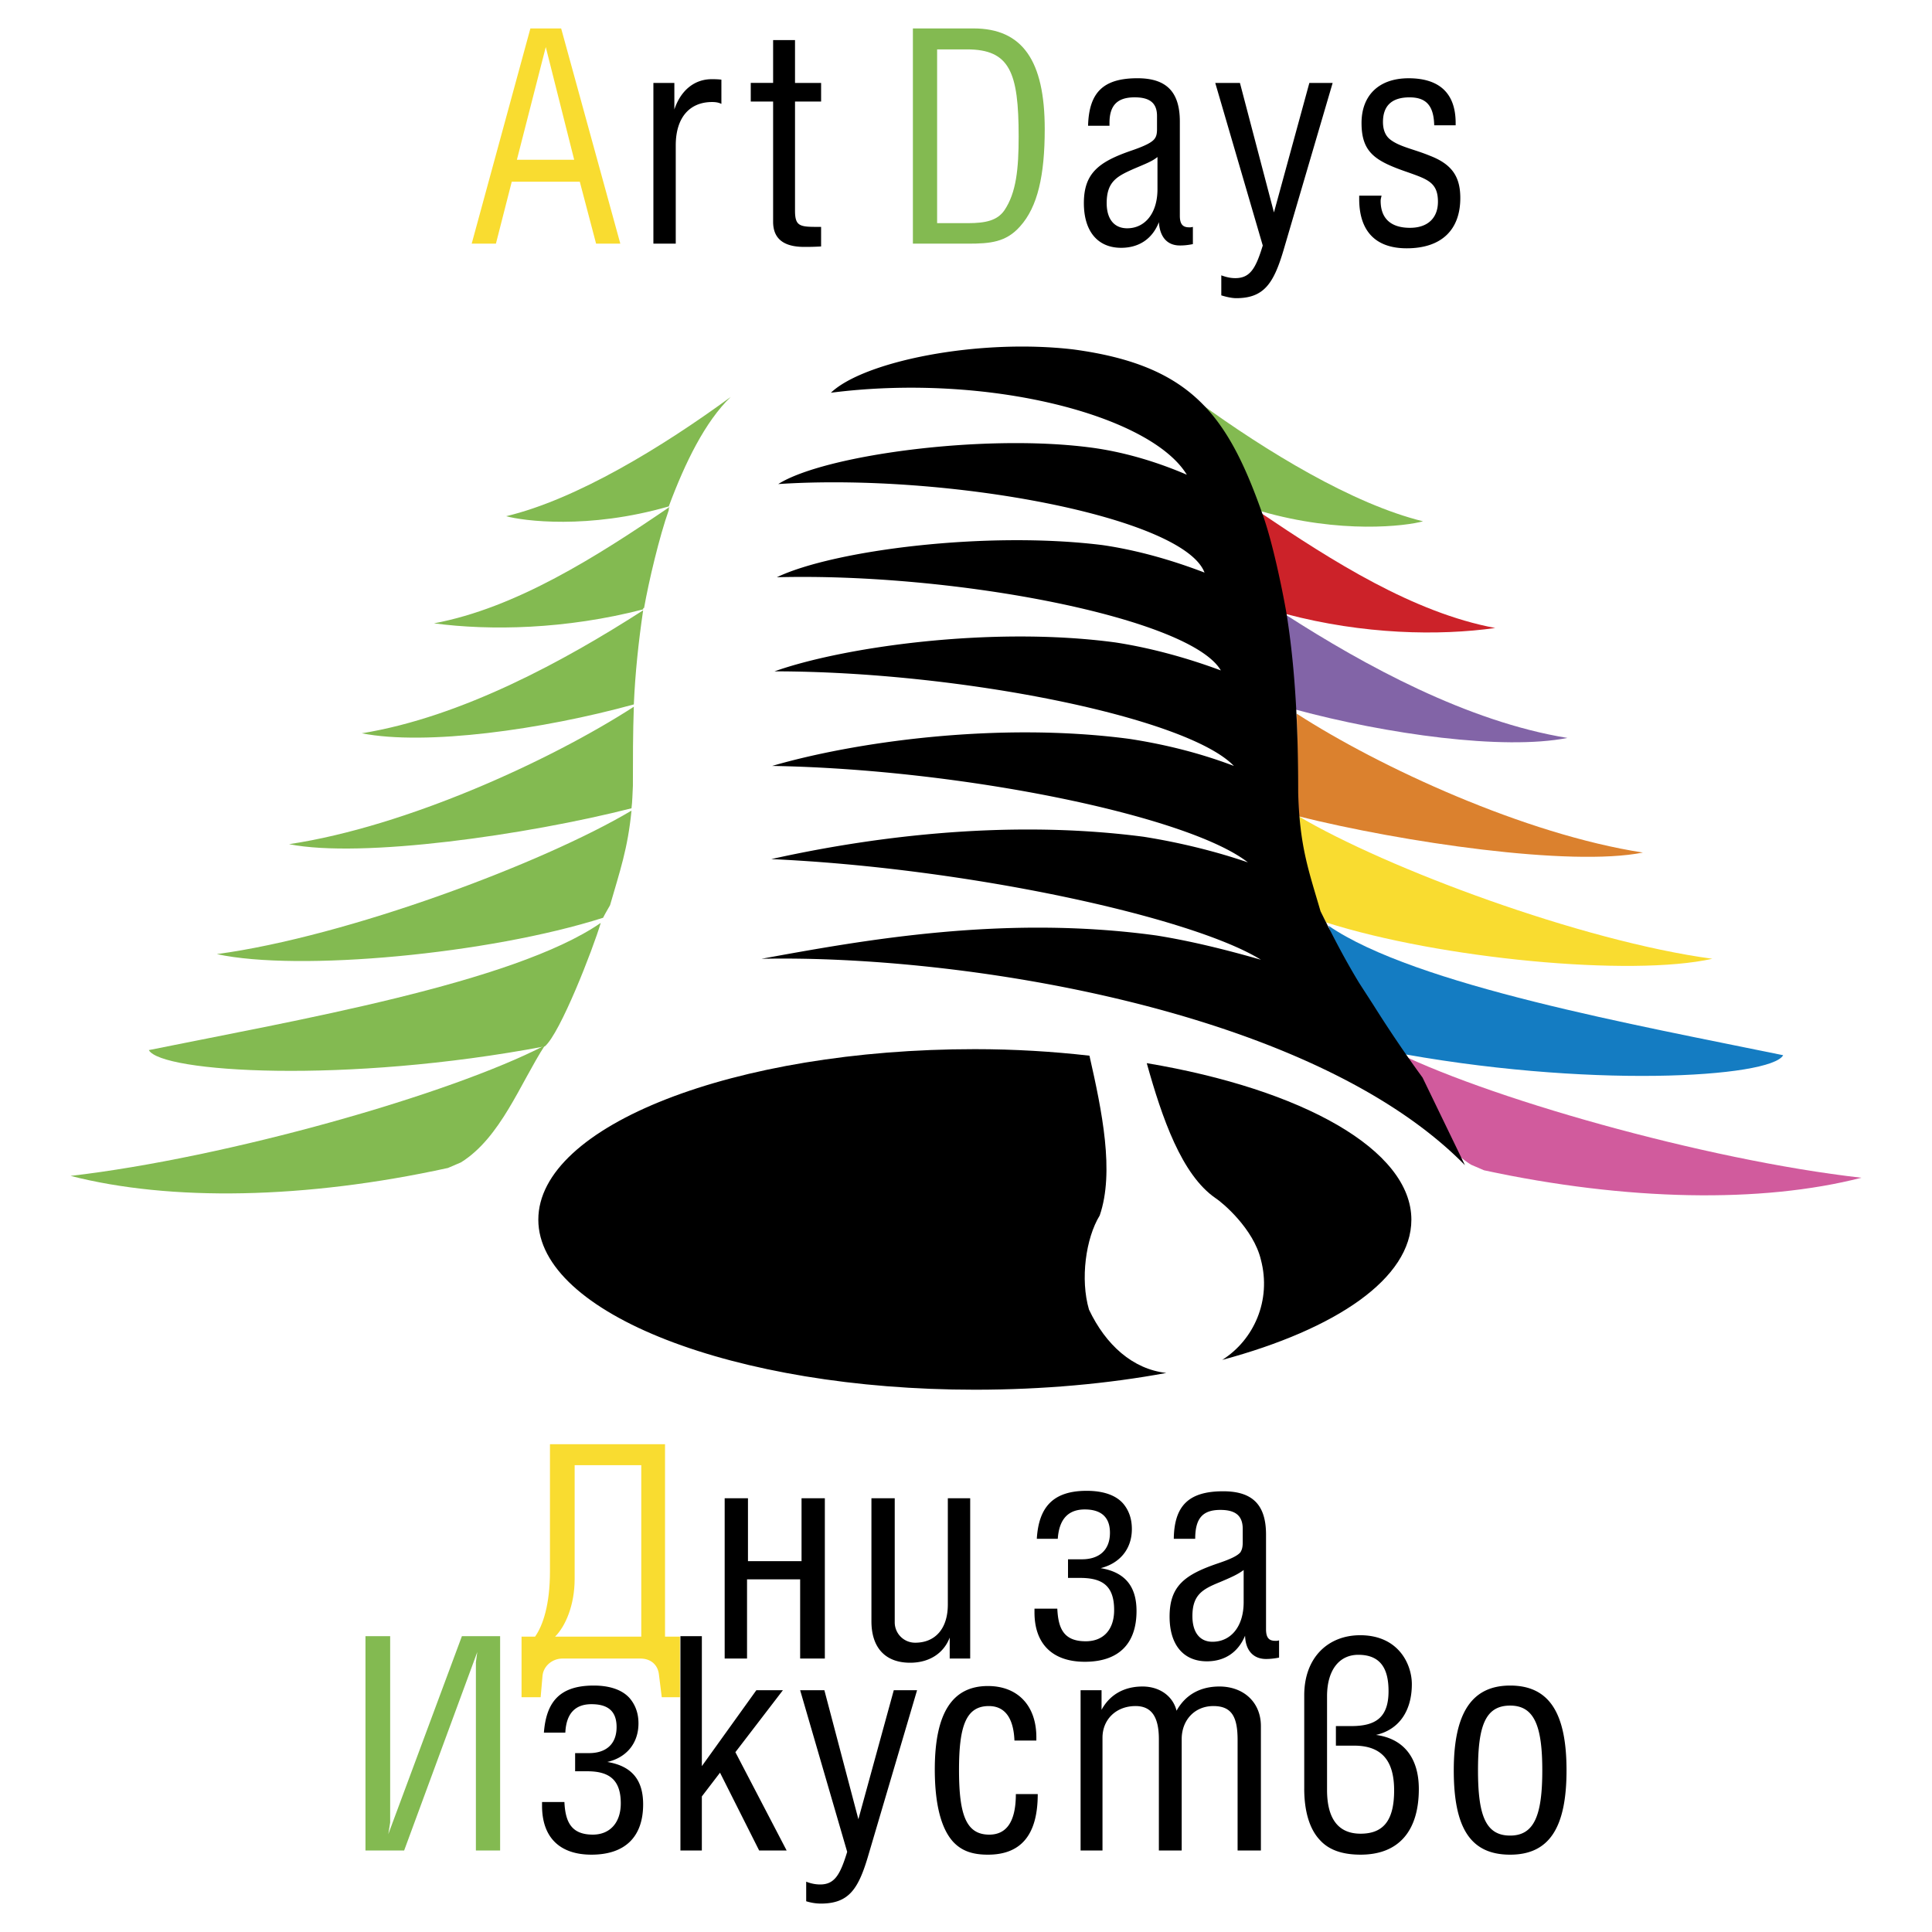 <!--?xml version="1.0" standalone="no"?--><svg xmlns="http://www.w3.org/2000/svg" viewBox="0 0 192.756 192.756"><title>Art Days - SVG vector logo - www.oklogos.com</title><g fill-rule="evenodd" clip-rule="evenodd"><path fill="#fff" d="M0 0h192.756v192.756H0V0z"/><path d="M138.396 104.861c-1.533-1.302-5.113-9.901-5.855-12.504 8.645 5.949 30.908 9.947 45.365 12.922-1.209 2.232-19.615 3.393-39.51-.418z" fill="#147cc2"/><path d="M119.572 40.113c2.557 2.463 4.555 6.554 6.182 10.876 8.041 2.324 14.549 1.487 16.223 1.022-7.02-1.719-15.62-6.971-22.405-11.898z" fill="#83ba51"/><path d="M128.311 61.262c0-.046 0-.14-.094-.14-.465-2.649-1.533-7.111-2.463-9.761 0-.14 0-.232-.094-.279 7.299 4.927 15.34 10.04 23.52 11.574-5.623.79-13.155.651-20.869-1.394z" fill="#cc2229"/><path d="M128.311 61.354c.465 3.161.789 6.275.93 9.436 9.109 2.463 20.73 4.09 27.145 2.835-9.995-1.626-20.267-7.25-28.075-12.271z" fill="#8264a7"/><path d="M129.52 81.435c-.094-.697 0-1.395-.094-2.185 0-2.696 0-5.392-.047-8.042 8.273 5.346 22.775 12.039 34.535 13.852-7.25 1.441-23.982-1.022-34.394-3.625z" fill="#db812e"/><path d="M132.309 92.032c-.232-.465-.465-.837-.652-1.208-1.021-3.439-1.812-5.671-2.184-9.436 8.83 5.252 28.307 12.504 41.367 14.27-8.133 1.813-27.145 0-38.531-3.626z" fill="#f9dc30"/><path d="M146.764 116.202c-3.951-2.463-5.904-7.901-8.367-11.667 9.436 4.881 31.701 11.202 47.318 12.969-9.947 2.557-23.426 2.324-37.65-.744l-1.301-.558z" fill="#d15b9d"/><path d="M108.695 105.326c1.256 5.531 2.51 11.62 1.023 15.942-1.395 2.277-1.953 6.368-1.07 9.39 1.674 3.532 4.369 5.949 7.717 6.321-5.764 1.069-12.271 1.673-19.104 1.673-23.985 0-43.553-7.623-43.553-16.965 0-9.39 19.568-17.013 43.553-17.013 3.95.001 7.762.233 11.434.652zm13.246 30.352c3.162-1.998 4.928-5.949 3.859-9.993-.744-3.114-3.859-5.718-4.51-6.136-3.393-2.324-5.346-7.994-6.879-13.479 15.525 2.603 26.402 8.646 26.402 15.618.001 5.856-7.483 10.922-18.872 13.99z"/><path d="M72.905 39.602c-2.556 2.463-4.555 6.554-6.182 10.923-8.042 2.324-14.549 1.441-16.222.976 7.019-1.674 15.618-6.926 22.404-11.899zM64.167 60.797c0-.093 0-.14.093-.14.465-2.649 1.534-7.158 2.464-9.761 0-.14 0-.232.093-.326-7.297 4.974-15.339 10.086-23.52 11.621 5.623.744 13.154.604 20.87-1.394zM64.167 60.89c-.465 3.161-.79 6.229-.93 9.39-9.11 2.51-20.73 4.137-27.145 2.881 9.993-1.627 20.265-7.251 28.075-12.271zM63.004 80.644c.093-.697.093-1.441.14-2.231 0-2.696 0-5.252.093-7.901-8.273 5.345-22.636 11.945-34.396 13.711 7.251 1.441 23.752-.929 34.163-3.579zM60.169 91.567c.232-.465.465-.837.697-1.255.976-3.394 1.766-5.625 2.138-9.436-8.831 5.252-28.307 12.55-41.368 14.316 8.135 1.767 27.145.001 38.533-3.625zM54.359 104.396c1.534-1.302 4.788-9.668 5.578-12.318-8.692 5.996-30.631 9.761-45.087 12.69 1.209 2.231 19.615 3.393 39.509-.372z" fill="#83ba51"/><path d="M45.992 115.97c3.951-2.463 5.903-7.854 8.367-11.667-9.436 4.881-31.7 11.202-47.317 13.016 9.947 2.556 23.426 2.324 37.649-.791l1.301-.558z" fill="#83ba51"/><path d="M146.158 116.249l-4.229-8.738a125.183 125.183 0 0 1-4.881-7.205l-1.441-2.231c-1.719-2.835-2.928-5.298-3.857-7.158-1.162-3.998-2.092-6.461-2.23-11.853 0-5.996-.232-11.992-1.162-17.849-.465-2.65-1.395-7.065-2.324-9.715-3.533-10.086-7.158-15.06-18.965-16.64-9.574-1.116-20.917 1.208-24.17 4.323 15.617-1.999 31.887 2.231 35.512 8.181-3.021-1.301-6.414-2.324-9.809-2.742-10.643-1.348-26.4.79-30.956 3.672 16.966-1.116 40.438 3.3 42.53 8.832-3.16-1.208-6.646-2.231-10.18-2.743-11.572-1.441-26.865.511-32.49 3.208 17.896-.465 41.275 4.09 44.296 9.296-3.254-1.208-6.879-2.231-10.504-2.789-12.41-1.673-27.238.465-34.025 2.882 18.36 0 41.136 4.555 45.832 9.436-3.301-1.255-6.787-2.138-10.412-2.696-13.342-1.767-27.704.372-35.652 2.696 18.964.325 41.507 4.973 47.457 9.622-3.252-1.116-6.879-1.999-10.41-2.557-14.27-1.859-28.168.232-37.139 2.231 19.568.883 41.926 5.764 48.852 10.04-3.395-.976-6.926-1.859-10.412-2.417-15.199-2.092-29.237.464-39.416 2.324 20.126-.42 54.986 5.112 70.185 20.59z"/><path d="M55.381 163.288c1.022-1.022 1.952-3.114 1.952-5.764v-11.342h6.647v17.105h-8.599v.001zm.744 2.185h7.762c1.069 0 1.767.65 1.859 1.627l.279 2.23h1.812v-6.042H66.35v-19.197H54.87v12.689c0 3.3-.697 5.392-1.487 6.508h-1.348v6.042h1.906l.186-2.138c.093-.976.976-1.719 1.998-1.719z" fill="#f9dc30"/><path d="M74.625 155.758v-6.275h-2.324v15.99h2.231v-7.902h5.299v7.902h2.464v-15.99H79.97v6.275h-5.345zm20.126 9.715h2.045v-15.99h-2.231v10.598c0 2.464-1.301 3.812-3.253 3.812a2.034 2.034 0 0 1-2.045-2.046v-12.364h-2.324v12.271c0 2.649 1.394 4.137 3.858 4.137 1.906 0 3.347-.93 3.951-2.51v2.092h-.001z"/><path fill="#83ba51" d="M36.463 184.623h3.859l7.297-19.802-.139 1.023v18.779h2.417v-21.382h-3.812l-7.344 19.755.186-1.162v-18.593h-2.464v21.382z"/><path d="M60.587 175.791c1.859-.418 3.114-1.812 3.114-3.857 0-1.023-.325-1.859-.883-2.51-.744-.837-1.999-1.256-3.579-1.256-3.44 0-4.741 1.674-4.974 4.695h2.138c.093-1.999 1.069-2.836 2.604-2.836 1.487 0 2.51.558 2.51 2.277 0 1.767-1.116 2.604-2.742 2.604H57.38v1.812h1.208c2.185 0 3.347.837 3.347 3.207 0 1.906-1.069 3.114-2.789 3.114-2.138 0-2.743-1.255-2.835-3.254H54.08v.372c0 3.207 1.813 4.881 4.927 4.881 3.393 0 5.159-1.812 5.159-5.021.001-2.322-1.022-3.81-3.579-4.228zm7.298 8.832h2.138v-5.393l1.813-2.37 3.904 7.763h2.743l-5.113-9.808 4.741-6.183h-2.649l-5.438 7.576V163.24h-2.138v21.383h-.001zm12.55 5.066a4.995 4.995 0 0 0 1.441.232c2.742 0 3.718-1.349 4.694-4.603l4.927-16.687h-2.324l-3.532 12.875-3.394-12.875H79.83l4.694 16.129c-.697 2.278-1.255 3.254-2.695 3.254-.465 0-.93-.093-1.395-.279v1.954h.001zm20.917-10.691c0 2.882-1.023 4.044-2.65 4.044-2.323 0-3.021-1.998-3.021-6.461 0-4.369.697-6.367 2.976-6.367 1.58 0 2.463 1.161 2.555 3.439h2.186v-.325c0-3.161-1.859-5.113-4.834-5.113-3.579 0-5.299 2.742-5.299 8.32 0 3.393.604 5.902 1.859 7.251.883.93 1.998 1.255 3.439 1.255 3.207 0 4.973-1.859 4.973-6.043h-2.184zm6.46 5.625h2.184v-11.249c0-1.812 1.348-3.16 3.301-3.16 1.58 0 2.324 1.068 2.324 3.3v11.109h2.277v-11.109c0-1.906 1.301-3.3 3.16-3.3s2.418 1.115 2.418 3.393v11.017h2.324v-12.411c0-2.417-1.768-3.95-4.137-3.95-1.812 0-3.348.743-4.277 2.416-.371-1.486-1.719-2.416-3.393-2.416-1.812 0-3.254.79-4.09 2.323v-1.952h-2.092v15.989h.001zm22.311-6.183c0 2.231.512 4.044 1.58 5.159.93 1.023 2.324 1.441 4.045 1.441 3.811 0 5.809-2.371 5.809-6.554 0-3.067-1.486-5.021-4.275-5.392 2.277-.512 3.578-2.371 3.578-5.066 0-1.953-1.301-4.881-5.158-4.881-3.16 0-5.578 2.185-5.578 5.996v9.297h-.001zm2.277.14v-9.343c0-2.603 1.209-4.137 3.115-4.137 2.369 0 3.02 1.58 3.02 3.625 0 2.649-1.301 3.486-3.717 3.486h-1.535v1.952h1.812c2.836 0 3.998 1.581 3.998 4.463 0 2.881-.977 4.322-3.346 4.322-2.185.001-3.347-1.44-3.347-4.368zm15.061-1.952c0-4.369.697-6.461 3.207-6.461 2.416 0 3.207 2.045 3.207 6.461 0 4.462-.791 6.508-3.207 6.508-2.463 0-3.207-2.046-3.207-6.508zm-2.418 0c0 5.764 1.674 8.413 5.625 8.413 3.904 0 5.625-2.696 5.625-8.413 0-5.718-1.721-8.46-5.625-8.46-3.857 0-5.625 2.789-5.625 8.46zM109.811 156.455c1.859-.465 3.115-1.859 3.115-3.904 0-1.069-.326-1.906-.883-2.557-.744-.837-2-1.255-3.627-1.255-3.439 0-4.787 1.72-4.973 4.787h2.092c.139-2.045 1.115-2.928 2.695-2.928 1.441 0 2.51.604 2.51 2.324 0 1.812-1.162 2.649-2.789 2.649h-1.395v1.858h1.209c2.23 0 3.393.791 3.393 3.208 0 1.952-1.068 3.114-2.834 3.114-2.186 0-2.742-1.255-2.836-3.254h-2.277v.372c0 3.207 1.859 4.927 5.02 4.927 3.393 0 5.16-1.812 5.16-5.066 0-2.323-1.024-3.857-3.58-4.275zm17.802 8.924v-1.719a1.04 1.04 0 0 1-.373.046c-.65 0-.928-.325-.928-1.162v-9.436c0-3.021-1.395-4.323-4.277-4.323-3.439 0-4.881 1.441-4.926 4.741h2.137c0-2.045.744-2.882 2.51-2.882 1.488 0 2.232.559 2.232 1.906v1.301c0 .559-.094.791-.232 1.023-.279.325-.883.65-2.277 1.115-3.254 1.115-4.789 2.231-4.789 5.299 0 2.836 1.395 4.462 3.719 4.462 1.768 0 3.115-.883 3.812-2.557.045 1.487.836 2.324 2.092 2.324.371.002.835-.044 1.3-.138zm-3.533-8.738v3.207c0 2.464-1.301 3.951-3.113 3.951-1.256 0-2-.93-2-2.557 0-2.138 1.023-2.695 2.742-3.393 1.209-.511 1.814-.789 2.371-1.208z"/><path d="M47.061 24.31h2.417l1.58-6.183h6.787l1.627 6.183h2.417L55.986 2.835h-3.068L47.061 24.31zm4.509-8.368l2.882-11.248 2.835 11.248H51.57z" fill="#f9dc30"/><path d="M65.189 24.31h2.231v-9.808c0-2.789 1.395-4.323 3.625-4.323.372 0 .65.047.929.186V7.948c-.37-.047-.696-.047-.974-.047-1.673 0-3.068 1.069-3.719 3.021V8.273h-2.092V24.31zm14.13-3.301V10.132h2.603V8.273h-2.603V3.997h-2.185v4.276h-2.231v1.859h2.231v11.992c0 1.673 1.022 2.51 3.114 2.51.372 0 .929 0 1.673-.046v-1.952h-.511c-1.672 0-2.091-.14-2.091-1.627zm39.695 3.346v-1.72a1.029 1.029 0 0 1-.371.046c-.65 0-.93-.325-.93-1.162v-9.39c0-2.975-1.348-4.323-4.23-4.323-3.439 0-4.834 1.441-4.926 4.741h2.137v-.279c0-1.766.791-2.557 2.51-2.557 1.441 0 2.232.512 2.232 1.859v1.302c0 .558-.094.79-.279 1.022-.279.325-.883.65-2.23 1.115-3.254 1.116-4.789 2.231-4.789 5.253 0 2.835 1.395 4.462 3.719 4.462 1.768 0 3.115-.883 3.766-2.557.094 1.487.836 2.324 2.092 2.324.416.004.834-.043 1.299-.136zm-3.532-8.691v3.207c0 2.417-1.256 3.905-3.021 3.905-1.303 0-2.047-.93-2.047-2.51 0-2.185 1.07-2.696 2.744-3.44 1.207-.512 1.813-.744 2.324-1.162zm6.368 13.805c.604.186 1.115.279 1.488.279 2.742 0 3.717-1.441 4.693-4.695l4.928-16.779h-2.324l-3.533 12.921-3.393-12.921h-2.463l4.74 16.222c-.697 2.277-1.256 3.254-2.742 3.254-.465 0-.883-.093-1.395-.279v1.998h.001zm13.757-9.948v.325c0 3.208 1.627 4.927 4.742 4.927 3.439 0 5.346-1.813 5.346-5.02 0-2.185-.885-3.393-3.068-4.229-1.58-.651-3.021-.883-3.951-1.627-.465-.372-.697-.976-.697-1.72 0-1.627.883-2.464 2.648-2.464 1.674 0 2.418.837 2.465 2.789h2.139v-.232c0-2.928-1.582-4.462-4.695-4.462-2.975 0-4.695 1.72-4.695 4.462 0 2.975 1.395 3.812 4.648 4.927 1.953.697 2.975 1.023 2.975 2.929 0 1.627-1.021 2.603-2.789 2.603-1.906 0-2.928-.929-2.928-2.695 0-.14.047-.326.094-.512h-2.234v-.001z"/><path d="M91.079 24.31h5.485c2.231 0 3.811-.14 5.206-1.72 1.766-1.953 2.463-5.113 2.463-9.714 0-6.833-2.23-10.04-7.111-10.04H91.08V24.31h-.001zm2.417-2.046V4.927h2.975c4.277 0 5.16 2.277 5.16 8.691 0 3.208-.232 5.625-1.441 7.391-.697.977-1.812 1.255-3.625 1.255h-3.069z" fill="#83ba51"/></g></svg>